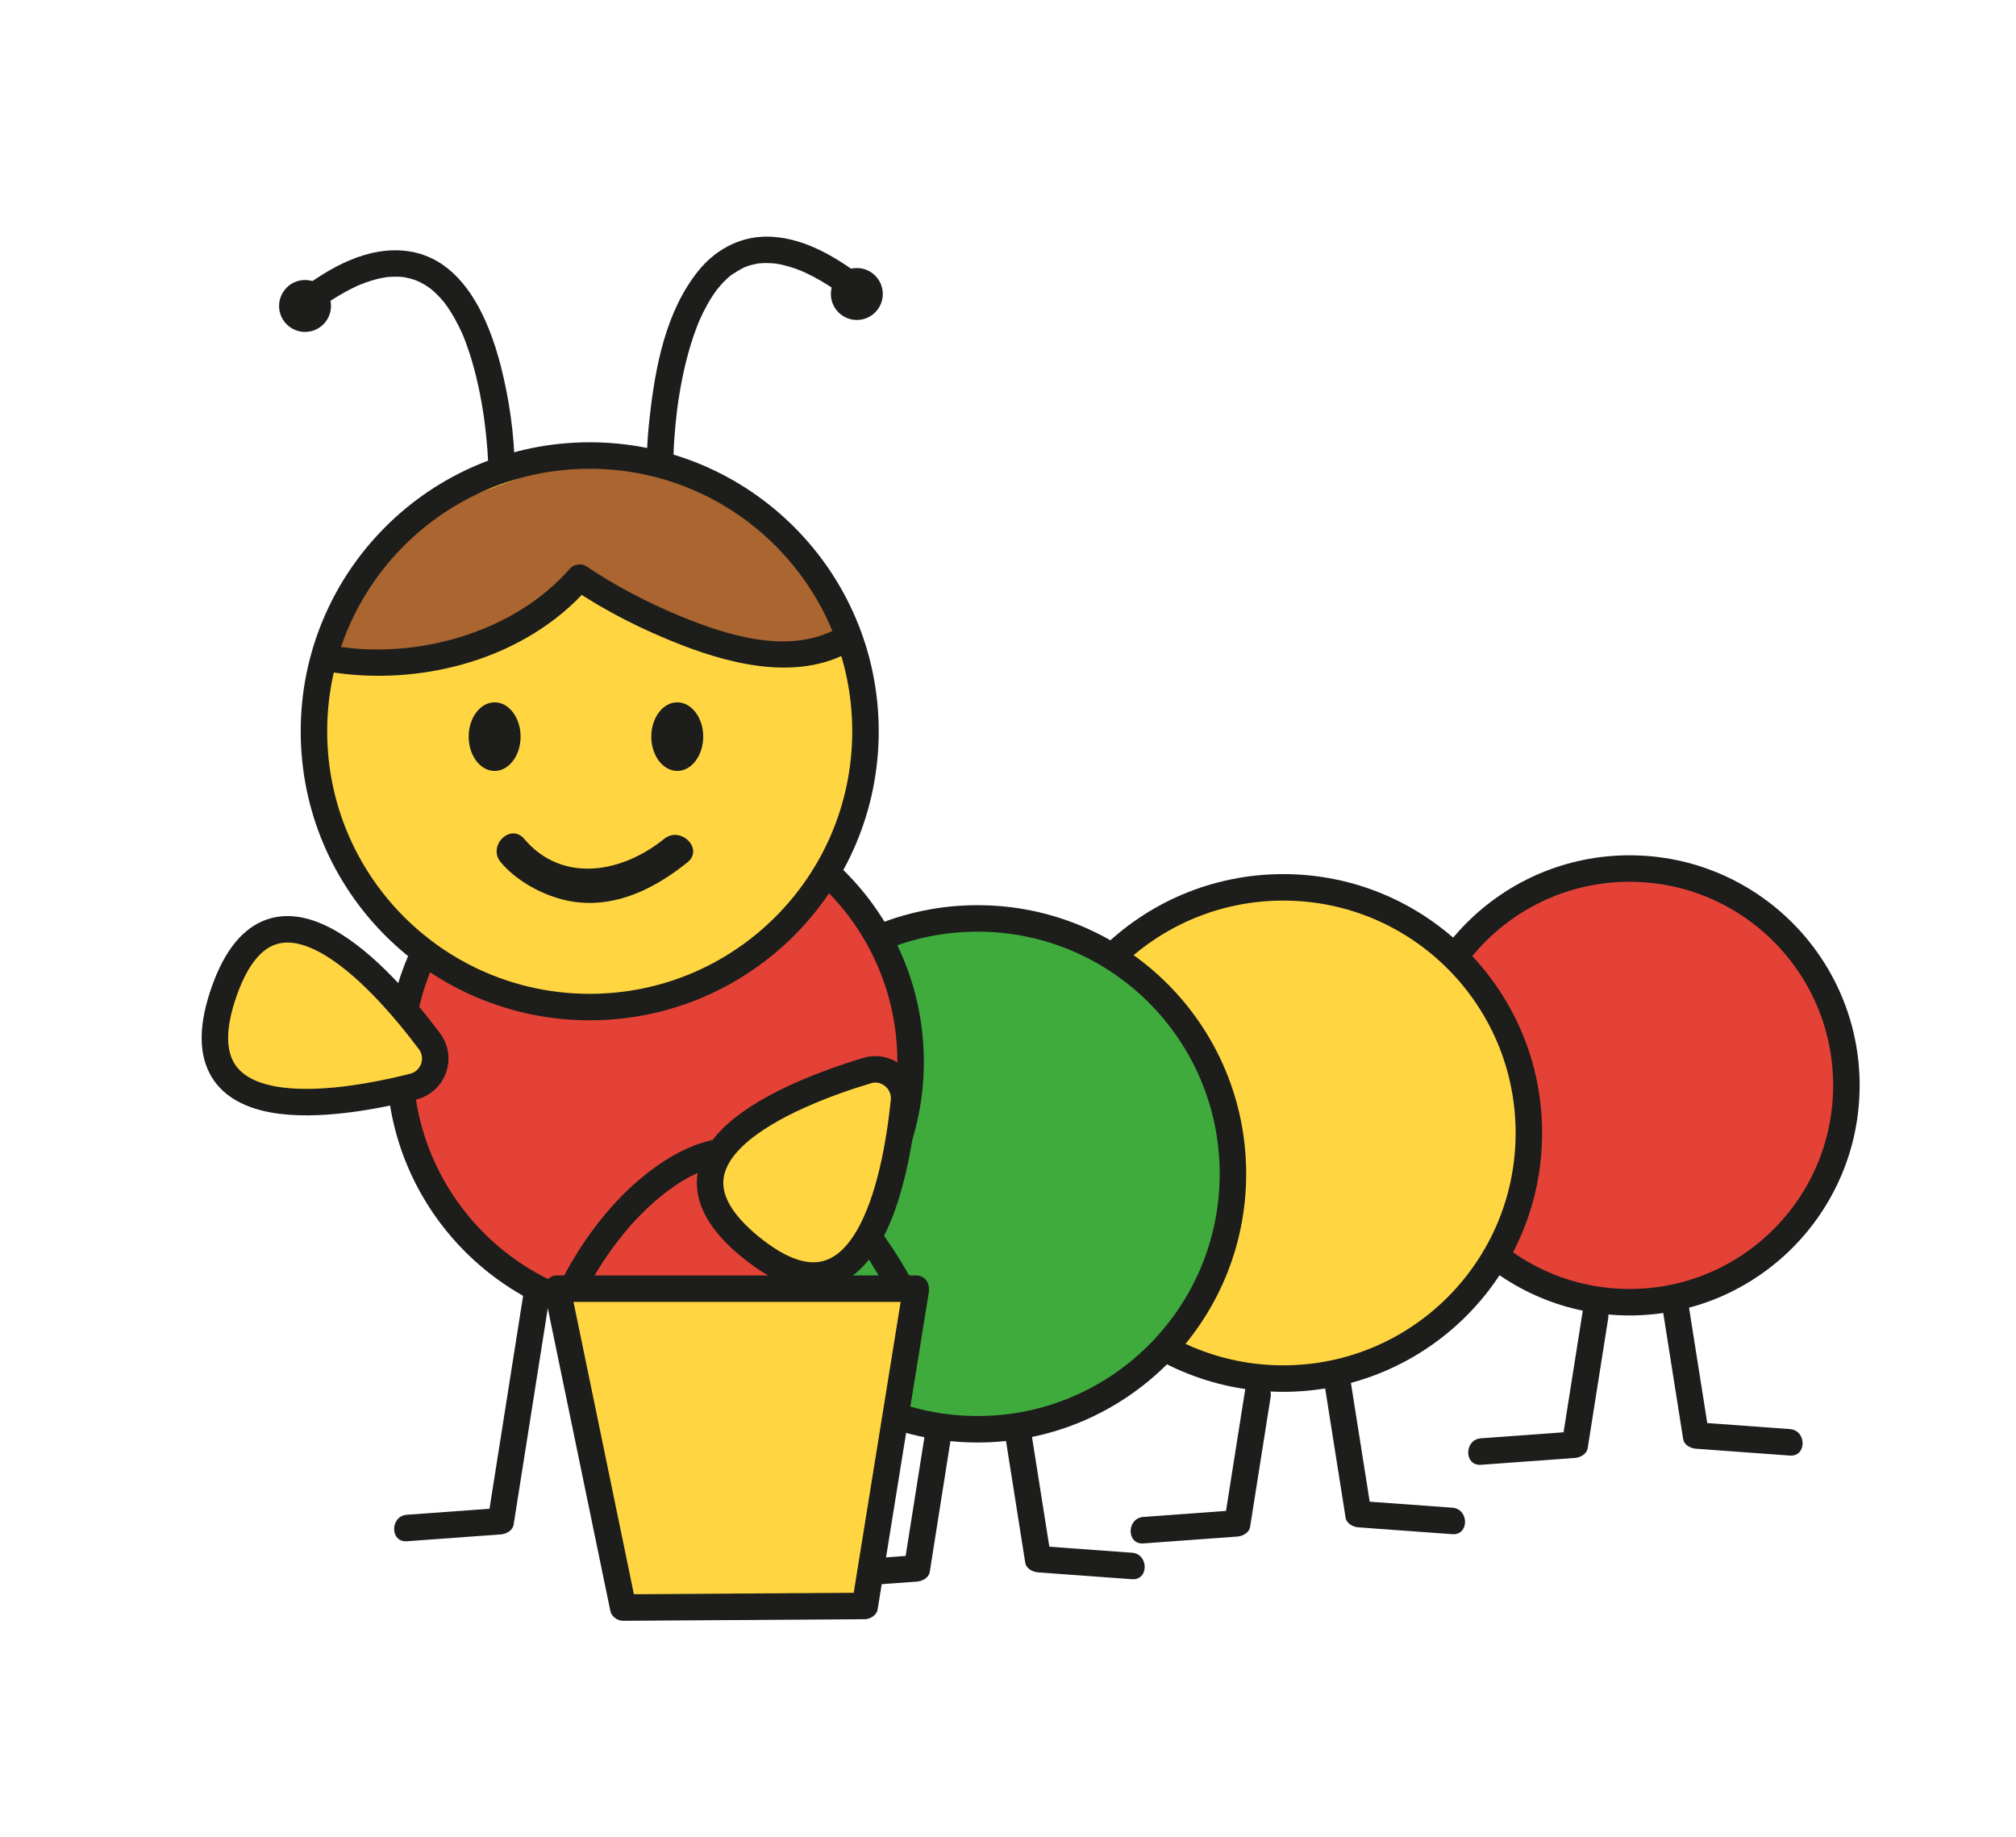 <?xml version="1.0" encoding="UTF-8"?>
<svg xmlns="http://www.w3.org/2000/svg" version="1.1" viewBox="0 0 456.69 416.08">
  <!-- Generator: Adobe Illustrator 29.7.1, SVG Export Plug-In . SVG Version: 2.1.1 Build 8)  -->
  <defs>
    <style>
      .st0 {
        fill: #1e2835;
      }

      .st1 {
        fill: #1d1d1b;
      }

      .st2, .st3 {
        fill: #ffd641;
      }

      .st4 {
        fill: #202a35;
      }

      .st5 {
        fill: #64b44b;
      }

      .st6 {
        fill: #3fab3d;
      }

      .st6, .st7, .st3 {
        stroke: #1d1d1b;
      }

      .st6, .st7, .st3, .st8 {
        stroke-miterlimit: 10;
        stroke-width: 6px;
      }

      .st9 {
        fill: #212b35;
      }

      .st7, .st10 {
        fill: #e44237;
      }

      .st11 {
        fill: #1e2837;
      }

      .st12 {
        fill: #1d1e1b;
      }

      .st13 {
        fill: #0c9ebf;
      }

      .st14 {
        fill: #fed740;
      }

      .st15 {
        display: none;
      }

      .st16 {
        fill: #fdd740;
      }

      .st8 {
        fill: none;
        stroke: #1d1e1b;
      }

      .st17 {
        fill: #aa6530;
      }
    </style>
  </defs>
  <g id="Vrstva_1" class="st15">
    <path class="st9" d="M59.47,290.38c2.47-20.9,26.41-37.28,44.48-21.48,2.19,1.91,6.12,5.52,3.62,8.55-3.89,4.72-8.24-2.99-11.39-4.78-12.51-7.11-24.92,2.84-28.07,15.35-.98,3.9-2.85,18.99-1.14,21.85.56.94,9.74,6.21,11.96,8.04,28.32,23.32,31.75,67.77,6.6,94.6-.18.99,7.03,8.51,7.89,8.83,1.37.52,5.35-1.36,7.56-1.45,11.83-.5,21.69.55,32,6.71,20.73-22.99,56.79-21.52,79.85-2.79,36.09-35.66,95.85-6.63,89.38,44.31-1.85,14.59-14.26,31.05-27.74,36.78,21.97,28.81,5.18,48.34-28.49,44.97-17.91-1.8-22.7-18.98-15.99-33.97,1.4-3.13,3.54-4.98,4.48-8-4.49-1.27-8.77-3.17-12.51-5.97-5.13,6.35-10.99,13.42-18.49,16.97,19.47,18.19,13.17,47.2-16.35,45.88-19.23-.86-32.47-20.17-19.65-36.89-5.75,1.52-14.91-5.51-18.68-5.86-.7-.06-8.12,5.94-8.24,6.45-.17.72,4.53,9.97,4.91,13.91,4.4,45.74-62.36,42.66-43.99-3.5-4.35,1.93-14.09-4.57-14.98.51-1.2,6.83-2.76,31.86-5.96,35.77-.56.69-1.04,1.13-1.96,1.28l-56.53.38c-6.55-1.07-5.8-6.64-6.61-11.89-10.51-.72-20.57,2.9-27.92-6.58-12.5-16.12,4.15-33.93,21.97-30.47.73-.74-2.58-17.69-2.9-20.61-.17-1.56,1.09-3.23.75-4.7-.29-1.28-5.27-5.41-6.68-7.36-17-23.53-14.99-50.3.89-73.77-39.3-27.94-34.51-90.62,9.77-110.71,2.62-21.26-8.24-52.57-34.21-35.67-1.54,1-5.42,7.35-8.15,1.82s8.09-12.15,12.71-13.3c27.89-6.93,38.09,20.73,37.82,43.31,13.32-3.94,26.67-4.11,40,0,.44-5.27-.61-11.36,0-16.5Z"/>
    <path class="st2" d="M1.97,357.88c13.65-1.38,25.35-9.06,35.98-17.01,16.31,11.1,35.3,19.32,55.43,16.09,5.22,23.34-5.2,48.36-25.61,60.72-43.81,26.53-93.08-13.04-84.29-60.8.38-.48,1.27,1,1.49,1,5.35,0,11.86.52,17,0Z"/>
    <path class="st2" d="M163.22,418.14c34.79-4.71,64.73,20.46,61.23,56.23-3.09,31.64-41.57,57.78-70.96,41.02,16.54-23.36,15.51-53.91-3.52-75.52-1.7-1.93-9.36-7.9-9.51-8.52-1.13-4.58,18.85-12.68,22.76-13.21Z"/>
    <path class="st10" d="M225.47,495.86c11.45-20.9,8.1-48.11-7.98-65.5v-1.46c5.67-3.42,9.87-7.67,16.3-10.2,34.37-13.52,70.51,17.78,59.7,53.7-8.58,28.5-43.47,38.53-68.02,23.46Z"/>
    <path class="st5" d="M98.47,427.88h17.5c2.71,0,14.91,6.26,17.81,8.19,45.89,30.47,20.14,101.42-34.69,95.69-1.97-.21-10.03-1.59-10.48-3.45-.61-2.51,3.41-14.69,2.89-19.94-.39-3.93-3.01-6.76-4.98-10,19.62-12.15,25.88-38.44,17.43-59.47-1.54-3.83-4.14-7.14-5.48-11.02Z"/>
    <path class="st13" d="M97.46,443.87c-11.44-.67-25.32,6.22-33.52,13.98-2.06,1.95-7.99,10.47-9.13,10.87-2.61.9-8.31-.14-11.73.27-15.74,1.87-25.33,15.37-28.62,29.89-22.34-17.15-23.76-51.75-6.42-72.98,17.38,10.1,38.12,10.62,56.4,2.45,3.46-1.55,14.85-9.74,16.33-9.36,4.09,1.04,18.74,23.11,16.7,24.89Z"/>
    <path class="st2" d="M84.47,508.88l-9.93,60.57-50.96.32c-3.1-20.25-7.07-40.46-9.11-60.89h70Z"/>
    <path class="st17" d="M-14.53,349.88c12.53-35.81,58.4-50.77,88.47-25.97,6.19,5.11,14.78,15.4,16.82,23.22,1.03,3.96-4.76,2.89-7.78,2.73-12.55-.67-27.81-6.75-38.01-13.98-2.26-1.6-3.74-5.37-6.95-5.05-1.08.11-14.07,10.71-17.53,12.57-3.94,2.11-14.45,6.48-18.52,6.48H-14.53Z"/>
    <path class="st14" d="M93.22,451.14c8.51-1.08,7.75,1.4,7.27,9.28-.94,15.48-12.44,36.22-30.47,33.39-7.68-1.2-12.71-12.39-10.02-18.9,4.25-10.26,22.33-22.4,33.22-23.77Z"/>
    <path class="st16" d="M265.19,508.12c3.37.05,10.13,11.31,10.83,14.71,1.92,9.31-.41,15.59-9.74,18.37-18.1,5.4-40.38.15-28.99-22.99,5.47-11.11,9.44-7.66,19.66-8.34,2.65-.18,6.11-1.78,8.25-1.75Z"/>
    <path class="st2" d="M194.22,524.07c8.4-.76,20.35,21.81,6.95,30.02-18.44,11.3-43.8-7.55-24.46-25.46,5.54.28,12.94-4.15,17.5-4.56Z"/>
    <path class="st16" d="M134.38,532.94c5.09,8.12,5.08,17.44.52,25.87-8.65,15.99-31.8,10.01-29.34-8.34,1.72-12.85,19.7-12.64,28.82-17.53Z"/>
    <path class="st13" d="M21.47,501.88c2.9-15.63,14.22-27.5,31.01-26.01-.7,9.09,2.67,19.05,11.1,23.4l6.9,2.6H21.47Z"/>
    <path class="st16" d="M14.47,557.88H-2.03c-.58,0-3.89-2.68-4.56-3.44-6.61-7.52-1.57-17.71,7.8-19.32,2.49-.43,9.22-1.2,10.09,1.43,1.86,5.56,1.56,15.26,3.17,21.33Z"/>
    <path class="st4" d="M22.17,394.01c2.95-.73,5.22,2.87,7.6,4.06,4.22,2.12,9.16,2.34,13.76,1.35s9.89-8.15,13.03-4.14c5.54,7.07-14.09,12.78-19.42,12.51-4.94-.26-20.6-5.09-17.18-11.92.37-.73,1.43-1.67,2.23-1.87Z"/>
    <path class="st11" d="M18.12,367.09c6.65-.63,9,11.58,1.8,12.8-9.41,1.6-9.51-12.08-1.8-12.8Z"/>
    <path class="st0" d="M58.12,367.09c6.3-.57,9.61,11.42,1.79,12.79-9.62,1.69-9-12.15-1.79-12.79Z"/>
  </g>
  <g id="Vrstva_2">
    <path class="st1" d="M119.95,284.38c-3.13,19.8-6.25,39.6-9.38,59.41l2.89-2.2c-7.1.52-14.19,1.03-21.29,1.55-3.83.28-3.86,6.28,0,6,7.1-.52,14.19-1.03,21.29-1.55,1.2-.09,2.68-.86,2.89-2.2,3.13-19.8,6.25-39.6,9.38-59.41.6-3.78-5.18-5.4-5.79-1.6h0Z"/>
    <path class="st1" d="M282.06,314.86c-1.55,9.81-3.1,19.61-4.65,29.42l2.89-2.2c-7.1.52-14.19,1.03-21.29,1.55-3.83.28-3.86,6.28,0,6,7.1-.52,14.19-1.03,21.29-1.55,1.2-.09,2.68-.86,2.89-2.2,1.55-9.81,3.1-19.61,4.65-29.42.6-3.78-5.18-5.4-5.79-1.6h0Z"/>
    <path class="st1" d="M300.17,314.37c1.55,9.81,3.1,19.61,4.65,29.42.21,1.35,1.68,2.11,2.89,2.2,7.1.52,14.19,1.03,21.29,1.55,3.85.28,3.83-5.72,0-6-7.1-.52-14.19-1.03-21.29-1.55l2.89,2.2c-1.55-9.81-3.1-19.61-4.65-29.42-.6-3.8-6.38-2.19-5.79,1.6h0Z"/>
    <path class="st1" d="M358.53,297.05c-1.55,9.81-3.1,19.61-4.65,29.42l2.89-2.2c-7.1.52-14.19,1.03-21.29,1.55-3.83.28-3.86,6.28,0,6,7.1-.52,14.19-1.03,21.29-1.55,1.2-.09,2.68-.86,2.89-2.2,1.55-9.81,3.1-19.61,4.65-29.42.6-3.78-5.18-5.4-5.79-1.6h0Z"/>
    <path class="st1" d="M376.64,296.56c1.55,9.81,3.1,19.61,4.65,29.42.21,1.35,1.68,2.11,2.89,2.2,7.1.52,14.19,1.03,21.29,1.55,3.85.28,3.83-5.72,0-6-7.1-.52-14.19-1.03-21.29-1.55l2.89,2.2c-1.55-9.81-3.1-19.61-4.65-29.42-.6-3.8-6.38-2.19-5.79,1.6h0Z"/>
    <path class="st1" d="M209.49,325.06c-1.55,9.81-3.1,19.61-4.65,29.42l2.89-2.2c-7.1.52-14.19,1.03-21.29,1.55-3.83.28-3.86,6.28,0,6,7.1-.52,14.19-1.03,21.29-1.55,1.2-.09,2.68-.86,2.89-2.2,1.55-9.81,3.1-19.61,4.65-29.42.6-3.78-5.18-5.4-5.79-1.6h0Z"/>
    <path class="st1" d="M227.6,324.57c1.55,9.81,3.1,19.61,4.65,29.42.21,1.35,1.68,2.11,2.89,2.2,7.1.52,14.19,1.03,21.29,1.55,3.85.28,3.83-5.72,0-6-7.1-.52-14.19-1.03-21.29-1.55l2.89,2.2c-1.55-9.81-3.1-19.61-4.65-29.42-.6-3.8-6.38-2.19-5.79,1.6h0Z"/>
    <path class="st1" d="M151.03,297.84c1.55,9.81,3.1,19.61,4.65,29.42.21,1.35,1.68,2.11,2.89,2.2,7.1.52,14.19,1.03,21.29,1.55,3.85.28,3.83-5.72,0-6-7.1-.52-14.19-1.03-21.29-1.55l2.89,2.2c-1.55-9.81-3.1-19.61-4.65-29.42-.6-3.8-6.38-2.19-5.79,1.6h0Z"/>
    <circle class="st7" cx="369.15" cy="245.87" r="49.12"/>
    <circle class="st3" cx="290.7" cy="256.65" r="55.64"/>
    <circle class="st6" cx="221.44" cy="265.91" r="57.86"/>
    <circle class="st7" cx="148.42" cy="240.53" r="57.86"/>
    <circle class="st2" cx="133.59" cy="165.66" r="62.47"/>
    <ellipse class="st12" cx="112.05" cy="166.87" rx="5.88" ry="7.77"/>
    <path class="st12" d="M113.44,195.33c3.26,3.85,8.16,6.69,12.93,8.14,10.81,3.28,21.04-1.39,29.38-8.14,3.75-3.04-1.58-8.32-5.3-5.3-9.47,7.67-23.03,10.23-31.7,0-3.13-3.69-8.41,1.64-5.3,5.3h0Z"/>
    <path class="st17" d="M74.84,144.38s1.71-19.72,23.38-28.62,35.38-12.57,35.38-12.57c25-2.53,41.57,15.85,41.57,15.85l8.96,9.9,4.11,6.44,4.07,8.9-6.4,2.91h-17.57l-8.16-2.18-8.09-4.74-13.59-5.02-4.92-4.38h-2.29l-6.07,5.96-5.35,1-2.99,4.49-7.79,3.35-8.57,1.72-10.84-.2s-6.25,2.92-6.99,2.46-7.85-2.26-7.85-2.26"/>
    <circle class="st8" cx="133.59" cy="165.66" r="62.47"/>
    <path class="st12" d="M74.05,152.1c21.13,3.62,45.1-2.7,59.37-19.12l-3.64.47c7.6,5.12,15.99,9.31,24.51,12.62,12.23,4.76,27.65,8.36,39.53.79,3.25-2.07.24-7.27-3.03-5.18-11.06,7.05-25.85,2.4-36.96-2.22-7.29-3.03-14.47-6.78-21.02-11.19-1.03-.69-2.81-.48-3.64.47-12.91,14.84-35.27,20.7-53.54,17.57-3.78-.65-5.4,5.13-1.6,5.79h0Z"/>
    <path class="st12" d="M116.62,106.05c-.13-7.76-1.27-15.69-3.19-23.2-2.74-10.67-8.5-24.12-20.85-25.93-9.19-1.34-17.95,3.69-24.98,9.07-1.28.98-1.97,2.58-1.08,4.1.74,1.27,2.81,2.07,4.1,1.08,1.92-1.47,3.9-2.86,5.98-4.11.91-.55,1.83-1.06,2.78-1.55.44-.23.89-.44,1.34-.65.15-.07.29-.13.44-.2.14-.06.29-.13.43-.19-.36.15-.38.16-.07.03,1.59-.62,3.19-1.17,4.86-1.51.38-.08.76-.13,1.14-.2.67-.12-.73.06-.06,0,.18-.01.36-.04.55-.05.7-.06,1.41-.08,2.11-.06.34.01.67.04,1.01.06.16.01.33.05.49.05-.8,0-.53-.09-.31-.04.68.15,1.36.26,2.03.46.3.09.6.19.89.3.24.09,1.06.5.15.04.6.3,1.2.57,1.78.92.49.29.93.63,1.41.94s-.55-.48-.12-.09c.12.1.24.2.36.3.28.24.55.48.82.73.42.4.83.82,1.22,1.25.22.24.43.48.63.73.1.12.2.26.31.38.37.43-.43-.6-.02-.03,1.59,2.2,2.91,4.53,4,7.02.07.16.14.32.21.49-.36-.83-.1-.24-.03-.06.13.33.27.66.39.99.26.67.5,1.34.73,2.02.47,1.36.88,2.73,1.26,4.12.73,2.68,1.32,5.41,1.8,8.15.22,1.26.41,2.53.59,3.8.12.82-.09-.71.01.1.04.29.08.59.11.88.07.58.14,1.16.2,1.75.29,2.7.53,5.42.58,8.13.06,3.86,6.07,3.87,6,0h0Z"/>
    <path class="st12" d="M152.59,102.95c.04-2.21.21-4.43.42-6.64.1-1.08.22-2.16.35-3.24.04-.29.07-.59.11-.88.1-.79-.1.71.01-.1.1-.67.19-1.35.3-2.02.42-2.67.94-5.32,1.58-7.94.68-2.75,1.49-5.47,2.51-8.11.13-.33.26-.66.39-.99.07-.18.33-.77-.03.06.07-.16.14-.32.21-.49.28-.64.58-1.28.89-1.9.61-1.22,1.28-2.41,2.02-3.56.33-.51.69-1,1.04-1.49.12-.17.51-.61-.07.09.1-.12.2-.26.3-.38.24-.29.48-.58.73-.86.39-.43.79-.85,1.22-1.25.23-.21.46-.42.7-.63.12-.1.24-.2.36-.3.6-.51-.42.27,0,0,1.05-.69,2.06-1.3,3.18-1.86-.92.46-.08.04.15-.04.29-.11.59-.21.89-.3.64-.19,1.29-.31,1.95-.44.23-.05.66-.04-.23.03.22-.02.44-.05.66-.07.39-.03.79-.05,1.19-.06.78,0,1.54.06,2.31.12.67.05-.72-.13-.06,0,.25.05.5.08.75.13.45.08.91.18,1.35.3.89.22,1.77.49,2.63.8.5.18.99.37,1.48.58-.7-.29.62.29.81.38,1.09.51,2.15,1.08,3.19,1.68,2.33,1.35,4.55,2.89,6.69,4.53,1.29.98,3.36.2,4.1-1.08.9-1.54.22-3.12-1.08-4.1-6.33-4.84-14.1-9.49-22.35-9.31-6.01.13-11.35,3.14-15.07,7.78-7.33,9.13-9.71,21.62-10.98,32.98-.32,2.85-.58,5.74-.63,8.61-.06,3.86,5.93,3.86,6,0h0Z"/>
    <circle class="st12" cx="69.1" cy="69.31" r="5.88"/>
    <circle class="st12" cx="194.1" cy="66.6" r="5.88"/>
    <g>
      <path class="st1" d="M132.77,292.39c4.7-9.01,11.63-17.95,20.04-23.72,6.29-4.31,13.7-6.61,21.2-4.26,12.64,3.96,20.9,17.14,27,27.98,1.89,3.37,7.08.34,5.18-3.03-10.8-19.18-30.04-41.05-53.64-27.61-10.62,6.05-19.36,16.85-24.96,27.61-1.78,3.42,3.39,6.46,5.18,3.03h0Z"/>
      <g>
        <polygon class="st2" points="126.24 291.92 207.53 291.92 195.93 363.79 141.17 364.16 126.24 291.92"/>
        <path class="st1" d="M126.24,294.92h81.29l-2.89-3.8c-3.87,23.96-7.74,47.92-11.6,71.88l2.89-2.2c-18.25.12-36.51.24-54.76.36l2.89,2.2c-4.98-24.08-9.95-48.16-14.93-72.24-.78-3.78-6.57-2.18-5.79,1.6,4.98,24.08,9.95,48.16,14.93,72.24.26,1.27,1.64,2.21,2.89,2.2,18.25-.12,36.51-.24,54.76-.36,1.2,0,2.69-.92,2.89-2.2,3.87-23.96,7.74-47.92,11.6-71.88.31-1.89-.78-3.8-2.89-3.8h-81.29c-3.86,0-3.87,6,0,6Z"/>
      </g>
    </g>
    <ellipse class="st12" cx="153.42" cy="166.87" rx="5.88" ry="7.77"/>
    <path class="st3" d="M97.3,235.89c2.8,3.74.87,9.11-3.66,10.26-17.42,4.39-53.12,10.09-43.27-20.34,10.65-32.89,35.86-4.69,46.93,10.08Z"/>
    <path class="st3" d="M196.39,242.52c4.47-1.36,8.86,2.3,8.39,6.95-1.83,17.88-8.67,53.37-33.9,33.71-27.27-21.25,7.84-35.3,25.51-40.66Z"/>
  </g>
</svg>